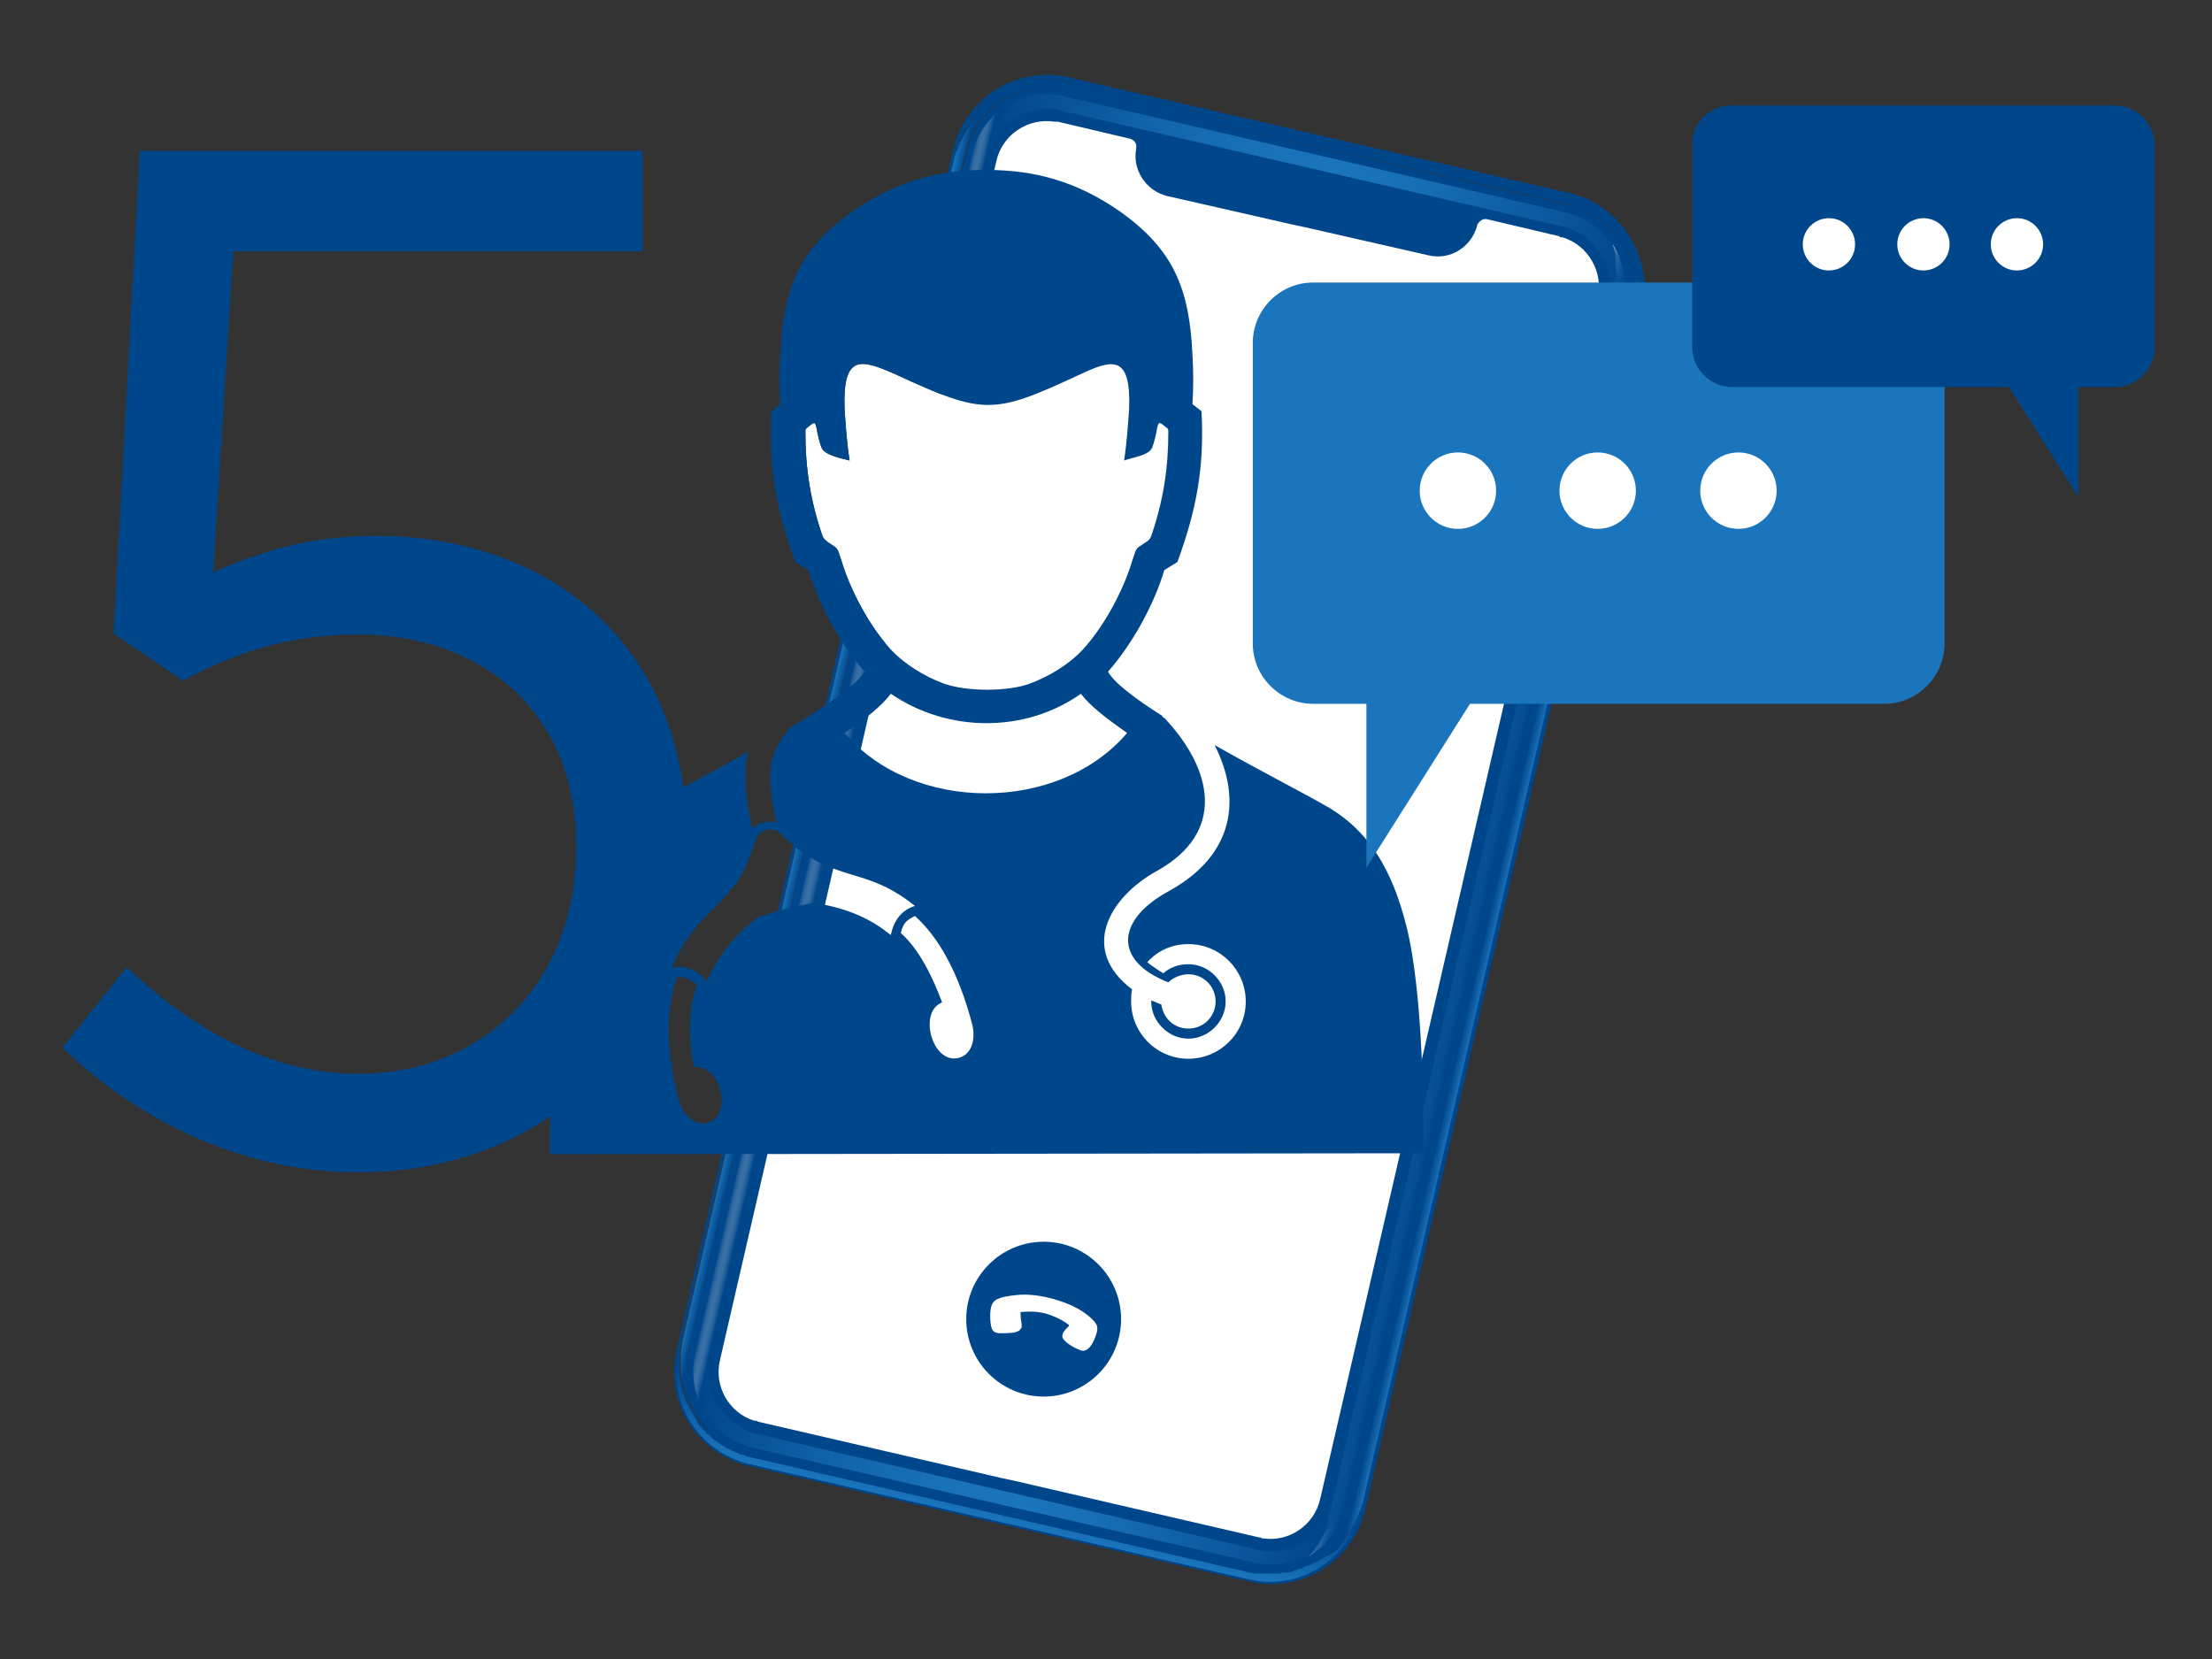 <?xml version="1.0" encoding="utf-8"?>
<!-- Generator: Adobe Illustrator 25.4.1, SVG Export Plug-In . SVG Version: 6.00 Build 0)  -->
<svg version="1.1" id="Layer_1" xmlns="http://www.w3.org/2000/svg" xmlns:xlink="http://www.w3.org/1999/xlink" x="0px" y="0px"
	 viewBox="0 0 220 165" style="enable-background:new 0 0 220 165;" xml:space="preserve">
<rect x="0" y="0" width="220" height="165" fill="#333333" stroke="none"/>
<style type="text/css">
	.st0{fill:#00468B;}
	.st1{fill:url(#SVGID_1_);}
	.st2{fill:url(#SVGID_00000153663569141232128300000003924180830833407913_);}
	.st3{fill:url(#SVGID_00000181792314439332806110000001434118368263349934_);}
	.st4{fill:url(#SVGID_00000069397314853468113140000000300845114938632371_);}
	.st5{fill:url(#SVGID_00000181797745325235871880000008888303557751215255_);}
	.st6{fill:url(#SVGID_00000118374753642563414590000018420379789612811447_);}
	.st7{fill:url(#SVGID_00000022545878864723678090000002536037796715620494_);}
	.st8{fill:url(#SVGID_00000100374684827722459100000016553246176235123644_);}
	.st9{fill:#FFFFFF;}
	.st10{fill-rule:evenodd;clip-rule:evenodd;fill:#FFFFFF;}
	.st11{fill-rule:evenodd;clip-rule:evenodd;fill:#00468B;}
	.st12{fill:#1B75BC;}
</style>
<g id="images">
	<g>
		<path class="st0" d="M6.2,104.2l6.4-8c6.7,6.3,14.4,10.6,23,10.6c12.7,0,21.7-9.3,21.7-22.4V84c0-13.1-9.3-20.9-21.7-20.9
			c-7.1,0-12.6,2-17.4,4.6L11.3,63l2.6-48h50v10H23.2l-2,31.9c4.7-2,9.4-3.6,16.2-3.6c17,0,30.9,10.6,30.9,30.2v0.4
			c0,19.4-13.9,32.7-32.7,32.7C23.9,116.6,13.6,111.3,6.2,104.2z"/>
	</g>
	<g>
		<g>
			<g>
				<g>
					<g>
						<g>
							<path class="st0" d="M156.1,19.2L106.3,7.7c-5.1-1.2-10.3,2-11.5,7.2L67.3,134.3c-1.2,5.1,2,10.3,7.2,11.5l49.8,11.5
								c5.1,1.2,10.3-2,11.5-7.2l27.6-119.4C164.4,25.6,161.2,20.4,156.1,19.2z M135.6,149.2c-0.2,1-0.6,1.9-1.1,2.7
								c0,0.1-0.1,0.1-0.1,0.2c0,0.1-0.1,0.1-0.1,0.2l-0.1,0.1c-0.1,0.1-0.2,0.3-0.3,0.4c0,0.1-0.1,0.1-0.1,0.2
								c-0.1,0.1-0.1,0.2-0.2,0.2c0,0.1-0.1,0.1-0.1,0.2c0,0.1-0.1,0.1-0.1,0.2c-0.1,0.1-0.3,0.3-0.4,0.4l-0.1,0.1
								c-0.1,0-0.1,0.1-0.2,0.1c-0.1,0-0.1,0.1-0.2,0.1c-0.1,0-0.1,0.1-0.2,0.1c-0.1,0-0.1,0.1-0.2,0.1c-0.1,0.1-0.2,0.2-0.3,0.2
								c-0.2,0.1-0.4,0.2-0.6,0.3c-0.1,0-0.1,0.1-0.2,0.1c-0.1,0.1-0.3,0.1-0.4,0.2c-0.1,0-0.1,0.1-0.2,0.1
								c-0.2,0.1-0.4,0.2-0.6,0.2c-0.1,0-0.1,0.1-0.2,0.1c-0.1,0-0.3,0.1-0.4,0.1c-0.1,0-0.1,0-0.2,0.1c-0.2,0.1-0.4,0.1-0.7,0.2
								c-0.1,0-0.1,0-0.2,0c-0.1,0-0.1,0-0.2,0s-0.1,0-0.2,0c-0.2,0-0.3,0-0.5,0.1c-0.1,0-0.1,0-0.2,0c-0.2,0-0.4,0-0.6,0
								c-0.1,0-0.1,0-0.2,0s-0.2,0-0.2,0c-0.1,0-0.3,0-0.4,0l0,0h-0.1c0,0,0,0-0.1,0l0,0c0.1,0,0.3,0,0.4,0s0.1,0,0.2,0s0.1,0,0.2,0
								c0.2,0,0.4,0,0.6,0c0.1,0,0.1,0,0.2,0s0.3,0,0.4,0c0.2,0,0.4-0.1,0.6-0.1c0.1,0,0.1,0,0.2,0c0.1,0,0.1,0,0.2,0
								c0.1,0,0.2-0.1,0.4-0.1c0.1,0,0.2-0.1,0.4-0.1c0.1,0,0.2-0.1,0.3-0.1l0,0c0.2-0.1,0.3-0.1,0.5-0.2c0.1,0,0.1-0.1,0.2-0.1
								c0.2-0.1,0.3-0.2,0.5-0.2c0.4-0.2,0.7-0.5,1.1-0.7l0.1-0.1c0.5-0.4,1-0.9,1.3-1.4c0.1-0.1,0.1-0.2,0.2-0.3
								c0.3-0.4,0.5-0.9,0.8-1.4c0-0.1,0.1-0.2,0.1-0.3c0.2-0.4,0.3-0.8,0.4-1.2l27.6-119.4c1-4.2-1.4-8.4-5.4-9.8
								c-0.1,0-0.1,0-0.2-0.1c-0.1,0-0.1,0-0.2-0.1l0,0c-0.1,0-0.3-0.1-0.4-0.1l-50-11.5c-0.1,0-0.3-0.1-0.4-0.1l0,0
								c-4.4-0.8-8.6,2-9.6,6.4L68.4,134.6c-1,4.2,1.4,8.4,5.4,9.8c-0.1,0-0.1,0-0.2-0.1l0,0c-0.1-0.1-0.3-0.1-0.4-0.2
								c-0.8-0.3-1.6-0.8-2.2-1.3l-0.1-0.1c-0.1-0.1-0.2-0.2-0.3-0.3c-0.1,0-0.1-0.1-0.2-0.1c-0.3-0.2-0.5-0.5-0.7-0.8l-0.1-0.1
								c-0.1-0.2-0.2-0.3-0.3-0.5c0-0.1-0.1-0.1-0.1-0.2c0-0.1-0.1-0.1-0.1-0.2c0-0.1-0.1-0.1-0.1-0.2c0,0,0-0.1-0.1-0.1
								c0-0.1-0.1-0.1-0.1-0.2c-0.2-0.3-0.3-0.6-0.5-1c0-0.1,0-0.1-0.1-0.2c-0.1-0.2-0.1-0.4-0.2-0.6c0-0.1,0-0.1-0.1-0.2
								c-0.1-0.5-0.3-1-0.3-1.6c0-0.1,0-0.1,0-0.2c0-0.4,0-0.7,0-1.1c0-0.1,0-0.1,0-0.2c0-0.5,0.1-1,0.2-1.6L95.1,15
								c0-0.1,0-0.2,0.1-0.3c0-0.1,0-0.1,0.1-0.2c0-0.1,0.1-0.3,0.1-0.4c0-0.1,0-0.1,0.1-0.2v-0.1c0,0,0-0.1,0.1-0.1
								c0-0.1,0.1-0.1,0.1-0.2c0.1-0.1,0.1-0.2,0.2-0.4c0-0.1,0.1-0.1,0.1-0.2c0.1-0.2,0.2-0.3,0.3-0.5c0-0.1,0.1-0.1,0.1-0.2
								c0-0.1,0.1-0.1,0.1-0.2c0-0.1,0.1-0.1,0.1-0.2l0.1-0.1c0-0.1,0.1-0.1,0.1-0.2l0.1-0.1c0-0.1,0.1-0.1,0.1-0.2
								c0.1-0.1,0.2-0.2,0.2-0.3l0.1-0.1c0-0.1,0.1-0.1,0.1-0.2c0.3-0.4,0.7-0.7,1.1-1c0.1,0,0.1-0.1,0.2-0.1s0.1-0.1,0.2-0.1
								c0.1-0.1,0.2-0.2,0.3-0.2C99.4,9.1,99.5,9,99.6,9c0.1-0.1,0.3-0.1,0.4-0.2c0.1,0,0.1-0.1,0.2-0.1c0.1-0.1,0.3-0.1,0.4-0.2
								c0.1-0.1,0.3-0.1,0.4-0.2c0.1,0,0.3-0.1,0.4-0.1s0.1,0,0.2-0.1c0.1,0,0.1,0,0.2-0.1c0.1,0,0.1,0,0.2-0.1c0.1,0,0.1,0,0.2,0
								s0.3-0.1,0.4-0.1s0.1,0,0.2,0l0,0c0.1,0,0.1,0,0.2,0s0.1,0,0.2,0s0.2,0,0.2,0c0.1,0,0.1,0,0.2,0s0.1,0,0.2,0s0.1,0,0.2,0
								c0.2,0,0.3,0,0.5,0c0.1,0,0.1,0,0.2,0c0.2,0,0.3,0,0.5,0.1c0.1,0,0.3,0,0.4,0.1c0.1,0,0.2,0,0.2,0c0.1,0,0.2,0,0.2,0.1
								l50,11.4c0.1,0,0.2,0,0.2,0.1c0.1,0,0.1,0,0.2,0.1c0.1,0,0.3,0.1,0.4,0.1l0,0c0.1,0,0.1,0,0.2,0.1c0.1,0,0.1,0.1,0.2,0.1
								c0.1,0,0.1,0.1,0.2,0.1c0.1,0,0.1,0.1,0.2,0.1l0,0c0.1,0,0.1,0.1,0.2,0.1c0.1,0,0.1,0.1,0.2,0.1l0,0c0.1,0,0.1,0.1,0.2,0.1
								c0.1,0,0.2,0.1,0.2,0.1c0.1,0,0.1,0.1,0.2,0.1c0.1,0.1,0.2,0.1,0.3,0.2c0.1,0,0.2,0.1,0.2,0.2c0.1,0,0.1,0.1,0.2,0.1
								c0.1,0,0.1,0.1,0.2,0.1c0.1,0,0.1,0.1,0.2,0.1c0.4,0.3,0.8,0.7,1.1,1.1l0.1,0.1c0.1,0.2,0.3,0.4,0.4,0.5
								c0.1,0.1,0.1,0.2,0.2,0.2c0.2,0.3,0.4,0.7,0.6,1.1c0,0.1,0.1,0.1,0.1,0.2c0.1,0.1,0.1,0.3,0.2,0.4c0,0.1,0.1,0.1,0.1,0.2
								s0.1,0.2,0.1,0.4c0,0.1,0,0.1,0.1,0.2c0,0.1,0.1,0.2,0.1,0.3c0,0.1,0,0.1,0,0.2c0.1,0.2,0.1,0.4,0.1,0.6c0,0.1,0,0.1,0,0.2
								c0,0.2,0.1,0.4,0.1,0.6c0,0.1,0,0.1,0,0.2c0,0.4,0,0.9,0,1.3v0.1c0,0.1,0,0.1,0,0.2s0,0.2,0,0.2c0,0.1,0,0.2,0,0.2
								c0,0.1,0,0.3-0.1,0.4c0,0.1,0,0.2-0.1,0.3L135.6,149.2z"/>
							<g>
								
									<linearGradient id="SVGID_1_" gradientUnits="userSpaceOnUse" x1="232.841" y1="444.743" x2="233.869" y2="444.743" gradientTransform="matrix(0.974 0.225 0.225 -0.974 -245.607 455.633)">
									<stop  offset="0" style="stop-color:#1B75BC"/>
									<stop  offset="1" style="stop-color:#00468B"/>
								</linearGradient>
								<path class="st1" d="M73.9,144.4c-0.1,0-0.1,0-0.2-0.1l0,0c-0.1-0.1-0.3-0.1-0.4-0.2c-0.8-0.3-1.6-0.8-2.2-1.3l-0.1-0.1
									c-0.1-0.1-0.2-0.2-0.3-0.3c-0.1,0-0.1-0.1-0.2-0.1c-0.3-0.2-0.5-0.5-0.7-0.8l-0.1-0.1c-0.1-0.2-0.2-0.3-0.3-0.5
									c0-0.1-0.1-0.1-0.1-0.2c0-0.1-0.1-0.1-0.1-0.2c0-0.1-0.1-0.1-0.1-0.2c0,0,0-0.1-0.1-0.1c0-0.1-0.1-0.1-0.1-0.2
									c-0.2-0.3-0.3-0.6-0.5-1c0-0.1,0-0.1-0.1-0.2c-0.1-0.2-0.1-0.4-0.2-0.6c0-0.1,0-0.1-0.1-0.2c-0.1-0.5-0.3-1-0.3-1.6
									c0-0.1,0-0.1,0-0.2c0-0.4,0-0.7,0-1.1c0-0.1,0-0.1,0-0.2c0-0.5,0.1-1,0.2-1.6l27-117.5c1.1-4.8,5.9-7.9,10.7-7
									c-4.4-0.8-8.6,2-9.6,6.4L68.4,134.6C67.4,138.8,69.8,143,73.9,144.4z"/>
								
									<linearGradient id="SVGID_00000164488519170857312500000012547670024761246627_" gradientUnits="userSpaceOnUse" x1="301.633" y1="444.82" x2="302.653" y2="444.82" gradientTransform="matrix(0.974 0.225 0.225 -0.974 -245.607 455.633)">
									<stop  offset="0" style="stop-color:#00468B"/>
									<stop  offset="1" style="stop-color:#1B75BC"/>
								</linearGradient>
								<path style="fill:url(#SVGID_00000164488519170857312500000012547670024761246627_);" d="M162.8,31.5l-27.2,117.7
									c-0.2,1-0.6,1.9-1.1,2.7c0,0.1-0.1,0.1-0.1,0.2c0,0.1-0.1,0.1-0.1,0.2l-0.1,0.1c-0.1,0.1-0.2,0.3-0.3,0.4
									c0,0.1-0.1,0.1-0.1,0.2c-0.1,0.1-0.1,0.2-0.2,0.2c0,0.1-0.1,0.1-0.1,0.2c0,0.1-0.1,0.1-0.1,0.2c-0.1,0.1-0.3,0.3-0.4,0.4
									l-0.1,0.1c-0.1,0-0.1,0.1-0.2,0.1c-0.1,0-0.1,0.1-0.2,0.1c-0.1,0-0.1,0.1-0.2,0.1s-0.1,0.1-0.2,0.1
									c-0.1,0.1-0.2,0.2-0.3,0.2c-0.2,0.1-0.4,0.2-0.6,0.3c-0.1,0-0.1,0.1-0.2,0.1c-0.1,0.1-0.3,0.1-0.4,0.2
									c-0.1,0-0.1,0.1-0.2,0.1c-0.2,0.1-0.4,0.2-0.6,0.2c-0.1,0-0.1,0-0.2,0.1c-0.1,0-0.3,0.1-0.4,0.1c-0.1,0-0.1,0-0.2,0.1
									c-0.2,0.1-0.4,0.1-0.7,0.2c-0.1,0-0.1,0-0.2,0c-0.1,0-0.1,0-0.2,0s-0.1,0-0.2,0c-0.2,0-0.3,0-0.5,0.1c-0.1,0-0.1,0-0.2,0
									c-0.2,0-0.4,0-0.6,0c-0.1,0-0.1,0-0.2,0s-0.2,0-0.2,0c-0.1,0-0.3,0-0.4,0l0,0c-0.1,0-0.1,0-0.2,0c4.2,0.5,8.2-2.2,9.2-6.4
									l27.6-119.4c1-4.3-1.5-8.6-5.7-9.9C161.1,22,163.9,26.7,162.8,31.5z"/>
								
									<linearGradient id="SVGID_00000168117576950281939340000012033984447859987075_" gradientUnits="userSpaceOnUse" x1="267.647" y1="374.198" x2="267.647" y2="382.342" gradientTransform="matrix(0.974 0.225 0.225 -0.974 -245.607 455.633)">
									<stop  offset="0" style="stop-color:#1B75BC"/>
									<stop  offset="1" style="stop-color:#00468B"/>
								</linearGradient>
								<path style="fill:url(#SVGID_00000168117576950281939340000012033984447859987075_);" d="M135.6,149.2l-0.2,0.9
									c-1.2,5-6.1,8.1-11.1,7l-49.8-11.5c-5-1.2-8.1-6.1-7-11.1l0.2-0.9c-0.1,0.5-0.2,1-0.2,1.6c0,0.1,0,0.1,0,0.2
									c0,0.4,0,0.7,0,1.1c0,0.1,0,0.1,0,0.2c0.1,0.5,0.2,1,0.3,1.6c0,0.1,0,0.1,0.1,0.2c0.1,0.2,0.1,0.4,0.2,0.6
									c0,0.1,0,0.1,0.1,0.2c0.1,0.3,0.3,0.7,0.5,1c0,0.1,0.1,0.1,0.1,0.2c0,0,0,0.1,0.1,0.1c0,0.1,0.1,0.1,0.1,0.2
									c0,0.1,0.1,0.1,0.1,0.2c0,0.1,0.1,0.1,0.1,0.2c0.1,0.2,0.2,0.3,0.3,0.5c0,0.1,0.1,0.1,0.1,0.1c0.2,0.3,0.5,0.5,0.7,0.8
									c0.1,0,0.1,0.1,0.2,0.1c0.1,0.1,0.2,0.2,0.3,0.3l0.1,0.1c0.7,0.5,1.4,1,2.2,1.3c0.1,0.1,0.3,0.1,0.4,0.2l0,0
									c0.1,0.1,0.3,0.1,0.4,0.1s0.1,0,0.2,0.1c0.1,0,0.3,0.1,0.4,0.1l49.8,11.5c0.1,0,0.3,0.1,0.4,0.1s0.2,0,0.2,0
									c0.1,0,0.2,0,0.4,0h0.1l0,0c0.1,0,0.3,0,0.4,0s0.2,0,0.2,0c0.1,0,0.2,0,0.2,0c0.2,0,0.4,0,0.6,0c0.1,0,0.1,0,0.2,0
									c0.2,0,0.3,0,0.5-0.1c0.1,0,0.1,0,0.2,0s0.1,0,0.2,0s0.1,0,0.2,0c0.2,0,0.4-0.1,0.7-0.2c0.1,0,0.1,0,0.2-0.1
									c0.1,0,0.3-0.1,0.4-0.1c0.1,0,0.1,0,0.2-0.1c0.2-0.1,0.4-0.2,0.6-0.2c0.1,0,0.1-0.1,0.2-0.1c0.1-0.1,0.3-0.1,0.4-0.2
									c0.1,0,0.1-0.1,0.2-0.1c0.2-0.1,0.4-0.2,0.6-0.3c0.1-0.1,0.2-0.2,0.3-0.2s0.1-0.1,0.2-0.1c0.1,0,0.1-0.1,0.2-0.1
									c0.1,0,0.1-0.1,0.2-0.1c0.1,0,0.1-0.1,0.2-0.1l0.1-0.1c0.1-0.1,0.3-0.3,0.4-0.4c0.1-0.1,0.1-0.1,0.1-0.2
									c0,0,0.1-0.1,0.1-0.2c0.1-0.1,0.1-0.2,0.2-0.2c0-0.1,0.1-0.1,0.1-0.2c0.1-0.1,0.2-0.3,0.3-0.4l0.1-0.1
									c0-0.1,0.1-0.1,0.1-0.2c0-0.1,0.1-0.1,0.1-0.2C135,151,135.4,150.1,135.6,149.2z"/>
							</g>
							<path class="st0" d="M163,30.6l-0.2,0.9c1.1-4.7-1.6-9.4-6.1-10.9c-0.1,0-0.1,0-0.2-0.1c-0.1,0-0.1,0-0.2-0.1l0,0
								c-0.1,0-0.3-0.1-0.4-0.1L106.1,8.9c-0.1,0-0.3-0.1-0.4-0.1l0,0c-4.8-0.9-9.6,2.2-10.7,7l0.2-0.9c0-0.1,0-0.2,0.1-0.3
								c0-0.1,0-0.1,0.1-0.2c0-0.1,0.1-0.3,0.1-0.4c0-0.1,0-0.1,0.1-0.2v-0.1c0,0,0-0.1,0.1-0.1c0-0.1,0.1-0.1,0.1-0.2
								c0.1-0.1,0.1-0.2,0.2-0.4c0-0.1,0.1-0.1,0.1-0.2c0.1-0.2,0.2-0.3,0.3-0.5c0-0.1,0.1-0.1,0.1-0.2c0-0.1,0.1-0.1,0.1-0.2
								c0-0.1,0.1-0.1,0.1-0.2l0.1-0.1c0-0.1,0.1-0.1,0.1-0.2l0.1-0.1c0-0.1,0.1-0.1,0.1-0.2c0.1-0.1,0.2-0.2,0.2-0.3l0.1-0.1
								c0-0.1,0.1-0.1,0.1-0.2c0.3-0.4,0.7-0.7,1.1-1c0.1,0,0.1-0.1,0.2-0.1s0.1-0.1,0.2-0.1c0.1-0.1,0.2-0.2,0.3-0.2
								c0.1,0,0.2-0.1,0.3-0.1c0.1-0.1,0.3-0.1,0.4-0.2c0.1,0,0.1-0.1,0.2-0.1c0.1-0.1,0.3-0.1,0.4-0.2c0.1-0.1,0.3-0.1,0.4-0.2
								c0.1,0,0.3-0.1,0.4-0.1s0.1,0,0.2-0.1c0.1,0,0.1,0,0.2-0.1c0.1,0,0.1,0,0.2-0.1c0.1,0,0.1,0,0.2,0s0.3-0.1,0.4-0.1
								s0.1,0,0.2,0l0,0c0.1,0,0.1,0,0.2,0s0.1,0,0.2,0s0.2,0,0.2,0c0.1,0,0.1,0,0.2,0s0.1,0,0.2,0s0.1,0,0.2,0c0.2,0,0.3,0,0.5,0
								c0.1,0,0.1,0,0.2,0c0.2,0,0.3,0,0.5,0.1c0.1,0,0.3,0,0.4,0.1c0.1,0,0.2,0,0.2,0c0.1,0,0.2,0,0.2,0.1l50,11.4
								c0.1,0,0.2,0,0.2,0.1c0.1,0,0.1,0,0.2,0.1c0.1,0,0.3,0.1,0.4,0.1l0,0c0.1,0,0.1,0,0.2,0.1c0.1,0,0.1,0.1,0.2,0.1
								c0.1,0,0.1,0.1,0.2,0.1c0.1,0,0.1,0.1,0.2,0.1l0,0c0.1,0,0.1,0.1,0.2,0.1c0.1,0,0.1,0.1,0.2,0.1l0,0c0.1,0,0.1,0.1,0.2,0.1
								c0.1,0,0.2,0.1,0.2,0.1c0.1,0,0.1,0.1,0.2,0.1c0.1,0.1,0.2,0.1,0.3,0.2c0.1,0,0.2,0.1,0.2,0.2c0.1,0,0.1,0.1,0.2,0.1
								c0.1,0,0.1,0.1,0.2,0.1c0.1,0,0.1,0.1,0.2,0.1c0.4,0.3,0.8,0.7,1.1,1.1l0.1,0.1c0.1,0.2,0.3,0.4,0.4,0.5
								c0.1,0.1,0.1,0.2,0.2,0.2c0.2,0.3,0.4,0.7,0.6,1.1c0,0.1,0.1,0.1,0.1,0.2c0.1,0.1,0.1,0.3,0.2,0.4c0,0.1,0.1,0.1,0.1,0.2
								s0.1,0.2,0.1,0.4c0,0.1,0,0.1,0.1,0.2c0,0.1,0.1,0.2,0.1,0.3c0,0.1,0,0.1,0,0.2c0.1,0.2,0.1,0.4,0.1,0.6c0,0.1,0,0.1,0,0.2
								c0,0.2,0.1,0.4,0.1,0.6c0,0.1,0,0.1,0,0.2c0,0.4,0,0.9,0,1.3v0.1c0,0.1,0,0.1,0,0.2s0,0.2,0,0.2c0,0.1,0,0.2,0,0.2
								c0,0.1,0,0.3-0.1,0.4C163,30.5,163,30.5,163,30.6z"/>
						</g>
						<g>
							<path class="st0" d="M156.3,20.5L156.3,20.5c-0.1,0-0.3-0.1-0.4-0.1L106.1,8.9c-0.1,0-0.3-0.1-0.4-0.1l0,0
								c-4.4-0.8-8.6,2-9.6,6.4L68.4,134.6c-1,4.3,1.5,8.6,5.6,9.9c0.1,0,0.1,0,0.2,0.1c0.1,0,0.3,0.1,0.4,0.1l49.8,11.5
								c0.1,0,0.3,0.1,0.4,0.1s0.2,0,0.2,0c4.3,0.6,8.4-2.1,9.4-6.4L162,30.5C163.1,26.1,160.5,21.7,156.3,20.5z M133.9,149.7
								c-0.9,3.9-4.7,6.5-8.6,5.9c-0.1,0-0.1,0-0.2,0s-0.3,0-0.4-0.1L74.9,144c-0.1,0-0.3-0.1-0.4-0.1s-0.1,0-0.2-0.1
								c-3.8-1.2-6.1-5.2-5.2-9.1L96.7,15.3c0.9-4,4.8-6.5,8.8-5.8l0,0l0,0c0.1,0,0.3,0.1,0.4,0.1l49.8,11.5c0.1,0,0.3,0.1,0.4,0.1
								l0,0c3.9,1.1,6.3,5.1,5.4,9.1L133.9,149.7z"/>
						</g>
						
							<linearGradient id="SVGID_00000081641027970719465950000001234571415512992157_" gradientUnits="userSpaceOnUse" x1="298.425" y1="444.63" x2="300.901" y2="444.63" gradientTransform="matrix(0.974 0.225 0.225 -0.974 -245.607 455.633)">
							<stop  offset="0" style="stop-color:#F0F0F0"/>
							<stop  offset="9.397265e-02" style="stop-color:#BECCDB"/>
							<stop  offset="0.213" style="stop-color:#85A4C3"/>
							<stop  offset="0.328" style="stop-color:#5582AF"/>
							<stop  offset="0.437" style="stop-color:#30689F"/>
							<stop  offset="0.538" style="stop-color:#165594"/>
							<stop  offset="0.628" style="stop-color:#064A8D"/>
							<stop  offset="0.698" style="stop-color:#00468B"/>
						</linearGradient>
						<path style="fill:url(#SVGID_00000081641027970719465950000001234571415512992157_);" d="M161.4,30.3l-27.6,119.4
							c-0.2,0.7-0.4,1.4-0.8,2.1c-0.3,0.5-0.6,1-1,1.4c-0.1,0.1-0.2,0.2-0.2,0.3c-0.1,0.1-0.3,0.2-0.4,0.4c-0.4,0.3-0.8,0.6-1.2,0.9
							c0.9-1,1.6-2.2,1.9-3.6l0.3-1.4c0-0.1,0-0.2,0.1-0.2L160.1,30c0-0.1,0-0.2,0.1-0.3l0.3-1.3c0.3-1.4,0.3-2.8-0.1-4.1
							C161.5,26,161.9,28.2,161.4,30.3z"/>
						<g>
							<path class="st0" d="M155.9,21.8L155.9,21.8c-0.1,0-0.2-0.1-0.4-0.1l-49.8-11.5c-0.1,0-0.2,0-0.3-0.1l0,0l0,0
								c-3.6-0.6-7.1,1.7-8,5.3L69.8,134.9c-0.8,3.5,1.2,7.1,4.7,8.2c0.1,0,0.1,0,0.2,0l0,0c0.1,0,0.2,0.1,0.4,0.1l49.8,11.5
								c0.1,0,0.2,0.1,0.4,0.1l0,0c0.1,0,0.1,0,0.2,0c3.6,0.5,7-1.8,7.8-5.3l27.6-119.4C161.6,26.5,159.4,22.9,155.9,21.8z
								 M131.4,149.1c-0.6,2.6-3.1,4.3-5.7,3.9c0,0,0,0-0.1,0l0,0l0,0l0,0l0,0l0,0c-0.1,0-0.2,0-0.3-0.1l-49.8-11.5
								c-0.1,0-0.2,0-0.3-0.1l0,0l0,0l0,0l0,0l0,0c0,0,0,0-0.1,0c-2.5-0.8-4-3.4-3.4-6L99.2,15.9c0.6-2.6,3.2-4.3,5.8-3.9l0,0h0.1
								c0.1,0,0.2,0,0.2,0l49.8,11.5c0.1,0,0.1,0,0.2,0.1l0,0l0,0c2.6,0.8,4.2,3.4,3.6,6.1L131.4,149.1z"/>
							<path class="st0" d="M147.1,21.7l-0.2,0.7c-0.5,2.2-2.7,3.6-4.9,3.1l-25.9-6c-2.2-0.5-3.6-2.7-3.1-4.9l0.2-0.7L147.1,21.7z"
								/>
						</g>
						<path class="st0" d="M147.1,21.7l-0.2,0.7c-0.5,2.2-2.7,3.6-4.9,3.1l-25.9-6c-2.2-0.5-3.6-2.7-3.1-4.9l0.2-0.7L147.1,21.7z"/>
						<g>
							
								<linearGradient id="SVGID_00000183958266060492803610000006237776374375062956_" gradientUnits="userSpaceOnUse" x1="235.857" y1="379.588" x2="299.483" y2="379.588" gradientTransform="matrix(0.974 0.225 0.225 -0.974 -245.607 455.633)">
								<stop  offset="0" style="stop-color:#00468B"/>
								<stop  offset="3.395996e-02" style="stop-color:#034B90"/>
								<stop  offset="0.215" style="stop-color:#1062A8"/>
								<stop  offset="0.383" style="stop-color:#1970B7"/>
								<stop  offset="0.523" style="stop-color:#1B75BC"/>
								<stop  offset="0.653" style="stop-color:#176EB4"/>
								<stop  offset="0.848" style="stop-color:#0C5AA0"/>
								<stop  offset="1" style="stop-color:#00468B"/>
							</linearGradient>
							<path style="fill:url(#SVGID_00000183958266060492803610000006237776374375062956_);" d="M132.4,149.6l-0.3,1.4
								c-0.3,1.4-1,2.6-1.9,3.6c-1.5,0.8-3.2,1.2-4.9,0.9c-0.1,0-0.1,0-0.2,0s-0.3,0-0.4-0.1L74.9,144c-0.1,0-0.3-0.1-0.4-0.1
								s-0.1,0-0.2-0.1c-0.1,0-0.2-0.1-0.3-0.1c-1.6-0.6-2.9-1.6-3.7-2.9c-0.4-1.3-0.5-2.7-0.1-4.1l0.4-1.6c-0.4,1.8,0,3.7,1.1,5.1
								c0.8,1,1.8,1.8,3.1,2.3h0.1l0,0l0,0c0.1,0,0.2,0.1,0.3,0.1l49.8,11.5c0.1,0,0.2,0,0.3,0.1l0,0l0,0h0.1
								C128.6,154.7,131.6,152.7,132.4,149.6z"/>
							
								<linearGradient id="SVGID_00000134238512063236100670000000109729050439956909_" gradientUnits="userSpaceOnUse" x1="235.903" y1="509.82" x2="300.952" y2="509.82" gradientTransform="matrix(0.974 0.225 0.225 -0.974 -245.607 455.633)">
								<stop  offset="0" style="stop-color:#00468B"/>
								<stop  offset="3.395996e-02" style="stop-color:#034B90"/>
								<stop  offset="0.215" style="stop-color:#1062A8"/>
								<stop  offset="0.383" style="stop-color:#1970B7"/>
								<stop  offset="0.523" style="stop-color:#1B75BC"/>
								<stop  offset="0.653" style="stop-color:#176EB4"/>
								<stop  offset="0.848" style="stop-color:#0C5AA0"/>
								<stop  offset="1" style="stop-color:#00468B"/>
							</linearGradient>
							<path style="fill:url(#SVGID_00000134238512063236100670000000109729050439956909_);" d="M161.4,30.3L161.4,30.3
								c0.9-4-1.4-8-5.4-9.1l0,0c-0.1,0-0.3-0.1-0.4-0.1L105.9,9.6c-0.1,0-0.3-0.1-0.4-0.1l0,0l0,0c-0.2,0-0.3-0.1-0.5-0.1
								c-1.7-0.2-3.3,0.2-4.6,1c-0.9,1-1.6,2.2-1.9,3.7l-0.4,1.6c0.4-1.9,1.6-3.3,3.2-4.2c1.2-0.6,2.5-0.9,3.9-0.6l0,0l0,0
								c0.1,0,0.2,0,0.3,0.1l49.8,11.5c0.1,0,0.2,0,0.3,0.1l0,0h0.1c3.1,0.9,5,4,4.4,7.2l0.3-1.3c0.3-1.4,0.3-2.8-0.1-4.1
								C161.5,26,161.9,28.2,161.4,30.3z"/>
							
								<linearGradient id="SVGID_00000161598278973605850170000016096860389662748323_" gradientUnits="userSpaceOnUse" x1="234.436" y1="444.783" x2="235.905" y2="444.783" gradientTransform="matrix(0.974 0.225 0.225 -0.974 -245.607 455.633)">
								<stop  offset="0" style="stop-color:#FFFFFF;stop-opacity:0"/>
								<stop  offset="0.129" style="stop-color:#D8E3ED;stop-opacity:0.129"/>
								<stop  offset="0.452" style="stop-color:#7DA1C4;stop-opacity:0.452"/>
								<stop  offset="0.714" style="stop-color:#3A70A5;stop-opacity:0.714"/>
								<stop  offset="0.903" style="stop-color:#105292;stop-opacity:0.903"/>
								<stop  offset="1" style="stop-color:#00468B"/>
							</linearGradient>
							<path style="fill:url(#SVGID_00000161598278973605850170000016096860389662748323_);" d="M70.3,140.8
								c-1.2-1.7-1.6-3.9-1.2-6.1L96.7,15.3c0.5-2.2,1.9-3.9,3.7-5c-0.9,1-1.6,2.2-1.9,3.7L70.1,136.7
								C69.8,138.1,69.9,139.5,70.3,140.8z"/>
							
								<linearGradient id="SVGID_00000152241685730550484250000007277573955960692373_" gradientUnits="userSpaceOnUse" x1="298.418" y1="444.521" x2="300.901" y2="444.521" gradientTransform="matrix(0.974 0.225 0.225 -0.974 -245.607 455.633)">
								<stop  offset="0" style="stop-color:#00468B"/>
								<stop  offset="0.387" style="stop-color:#09559B;stop-opacity:0.613"/>
								<stop  offset="1" style="stop-color:#1B75BC;stop-opacity:0"/>
							</linearGradient>
							<path style="fill:url(#SVGID_00000152241685730550484250000007277573955960692373_);" d="M161.4,30.3l-27.6,119.4
								c-0.2,0.7-0.4,1.4-0.8,2.1c-0.3,0.5-0.6,1-1,1.4c-0.1,0.1-0.2,0.2-0.2,0.3c-0.1,0.1-0.3,0.2-0.4,0.4
								c-0.4,0.3-0.8,0.6-1.2,0.9l0,0c0.9-1,1.6-2.2,1.9-3.6l28.3-122.6c0.3-1.4,0.3-2.8-0.1-4.1C161.5,26,161.9,28.2,161.4,30.3z"
								/>
						</g>
					</g>
					<g>
						<path class="st0" d="M133.4,20l-7.4-1.7c-0.2,0-0.3-0.2-0.2-0.4l0.1-0.3c0-0.2,0.2-0.3,0.4-0.2l7.4,1.7c0.2,0,0.3,0.2,0.2,0.4
							l-0.1,0.3C133.7,19.9,133.5,20,133.4,20z"/>
					</g>
				</g>
				<g>
					<g>
						<path id="SVGID_00000114777485062181365220000006172342869767702151_" class="st9" d="M155.4,23.6L155.4,23.6h-0.1
							c-0.1,0-0.2,0-0.2-0.1l-7.2-1.7c-0.4-0.1-0.8,0.2-1,0.6v0.1l0,0c-0.6,2.1-2.7,3.4-4.8,2.9l-12.3-2.8l-1.4-0.3l-12.3-2.8
							c-2.1-0.5-3.5-2.6-3.1-4.7l0,0v-0.1c0.1-0.4-0.2-0.8-0.6-0.9l-7.2-1.7c-0.1,0-0.1,0-0.2,0h-0.1l0,0c-2.7-0.4-5.2,1.3-5.8,3.9
							L71.6,135.3c-0.6,2.6,0.9,5.2,3.4,6c0,0,0,0,0.1,0l0,0l0,0l0,0l0,0c0.1,0,0.2,0,0.3,0.1l24.2,5.6l1.4,0.3l24.2,5.6
							c0.1,0,0.2,0,0.3,0.1l0,0l0,0l0,0l0,0c0,0,0,0,0.1,0c2.6,0.4,5.1-1.3,5.7-3.9l27.6-119.4C159.5,27.1,158,24.4,155.4,23.6z"/>
					</g>
				</g>
			</g>
		</g>
		<path class="st10" d="M84,40.7c0.1,1.4,0.2,3.2,0.5,5.1c-0.7-0.2-2.5-0.5-2.8-1.3c-0.2-0.5-0.4-1.4-0.5-2
			c-0.1-0.3-0.1-0.6-0.5-0.3l-0.5,0.4c-0.1,0.1-0.1,0.2-0.1,0.3c0,3.7,0.5,6.9,1.7,10.4c0.1,0.3,0.3,0.4,0.5,0.6l0.6,0.4
			c0.2,0.1,0.4,0.3,0.5,0.6l0.3,0.9c0.9,3,2.8,6.5,4.9,8.8c1.4,1.5,3.4,2.7,5.3,3.4c2.3,0.8,6.3,0.8,8.5,0c1.9-0.7,3.9-1.9,5.3-3.4
			c2.1-2.3,4-5.8,4.9-8.8l0.3-0.9c0.1-0.3,0.3-0.5,0.5-0.6l0.6-0.4c0.2-0.1,0.4-0.3,0.5-0.6c1.2-3.5,1.7-6.7,1.7-10.4
			c0-0.1,0-0.2-0.1-0.3l-0.5-0.4c-0.4-0.3-0.4,0-0.5,0.3c-0.1,0.6-0.3,1.5-0.5,2c-0.3,0.8-2,1-2.8,1.3c0.3-2,0.4-3.8,0.5-5.1
			c0.2-5.4-1.6-5-4.8-3.5c-8.8,4.1-9.6,4.1-18.5,0C85.6,35.7,83.8,35.2,84,40.7L84,40.7z"/>
		<path class="st11" d="M54.7,114.8c0-4.5,0.2-16.1,1.7-22.5c1.4-5.6,3.7-9.7,8.3-12.2c1.8-1,5.7-3.1,9.7-5.3
			c-0.6,2.3-0.2,4.7,0.4,7.6c0.7-0.6,1.5-0.8,2.4-0.6c-0.7-3.7-1.4-6.3,1.4-9.4c0,0,0-0.1,0.1-0.1c3.5-2.1,6.5-4.2,7.3-5.5
			c-2.4-2.7-4.6-6.7-5.6-10.1l-1.3-0.8c-1.9-5.2-2.7-9.5-2.4-15l0.9-0.7c-0.1-1.6-0.1-3.3,0-4.9c0.3-6.5,1.8-10.6,7.4-14.4
			c4.1-2.8,8.1-4,13.1-4c4.9,0,9,1.2,13.1,4c5.6,3.9,7.1,7.9,7.4,14.4c0.1,1.6,0.1,3.3,0,4.9l0.9,0.7c0.3,5.6-0.5,9.8-2.4,15
			l-1.3,0.8c-1,3.4-3.2,7.4-5.6,10.1c0.6,1.1,2.7,2.7,5.4,4.4c0,0.1,0.1,0.2,0.2,0.2c4.9,5.2,6.1,11.4-0.7,15.2
			c-4.9,2.7-7.7,7.9-2.5,11.8c-0.1,0.4-0.1,0.8-0.1,1.2c0,3.1,2.5,5.7,5.7,5.7c3.1,0,5.7-2.5,5.7-5.7c0-3.1-2.5-5.7-5.7-5.7
			c-1.6,0-3,0.6-4.1,1.8c0.5,0.4,1.1,0.8,1.6,1.1c0.7-0.6,1.5-0.9,2.5-0.9s1.9,0.4,2.6,1.1s1.1,1.6,1.1,2.6c0,2-1.7,3.7-3.7,3.7
			c-1,0-1.9-0.4-2.6-1.1s-1.1-1.6-1.1-2.6v-0.1c0.3,0.1,0.7,0.3,1,0.4c0.2,1.4,1.3,2.4,2.7,2.4c1.5,0,2.7-1.2,2.7-2.7
			s-1.2-2.7-2.7-2.7c-0.7,0-1.5,0.3-2,0.8c-5.6-2.2-5.1-6.3,0.1-9.1c6.5-3.6,7.2-9.2,4.5-14.5c4.4,2.5,8.9,4.8,10.8,5.9
			c4.6,2.5,6.9,6.6,8.3,12.2c1.6,6.4,1.7,17.9,1.7,22.5L54.7,114.8L54.7,114.8z M75.4,91.2c1.8-0.6,3.7-1.1,5.6-1.4
			c2.6,0.4,5.2,1.3,7.2,2.9l0.4,0.3c0.3-1.5,1.1-2.5,2.4-2.9c-4.1-3.3-6.6-2.6-10.4-4.8c-1.1-0.6-2.2-1.7-3.1-2.5
			c-0.7-0.6-2-0.3-2.3,0.6c-0.4,1.2-0.9,2.6-1.5,3.7c-2.2,3.5-4.7,4.1-6.9,9.1c1.5-0.2,2.6,0.3,3.5,1.4C71.5,94.9,73.1,93,75.4,91.2
			L75.4,91.2z M69,106.1c-0.5-2.6-0.6-5.6,0.3-8.1c-0.5-0.6-1.2-0.9-2-0.8c-1.3,3.8-0.8,8.4,0.2,12.2c0.3,1.2,1.4,2.6,2.8,2.3
			c2.4-0.6,1.6-4.9-0.5-5.5C69.5,106.1,69.3,106.1,69,106.1L69,106.1z M93.7,99.7c-2.1,0.8-1.3,4.9,0.7,5.5c0.3,0.1,0.6,0.1,1,0
			c1.4-0.4,1.6-2.1,1.3-3.3c-1-3.8-2.7-8.1-5.7-10.8c-0.8,0.4-1.2,0.7-1.4,1.7C91.5,94.5,92.8,97.3,93.7,99.7L93.7,99.7z M84,40.7
			c0.1,1.4,0.2,3.2,0.5,5.1c-0.7-0.2-2.5-0.5-2.8-1.3c-0.2-0.5-0.4-1.4-0.5-2c-0.1-0.3-0.1-0.6-0.5-0.3l-0.5,0.4
			c-0.1,0.1-0.1,0.2-0.1,0.3c0,3.7,0.5,6.9,1.7,10.4c0.1,0.3,0.3,0.4,0.5,0.6l0.6,0.4c0.2,0.1,0.4,0.3,0.5,0.6l0.3,0.9
			c0.9,3,2.8,6.5,4.9,8.8c1.4,1.5,3.4,2.7,5.3,3.4c2.3,0.8,6.3,0.8,8.5,0c1.9-0.7,3.9-1.9,5.3-3.4c2.1-2.3,4-5.8,4.9-8.8l0.3-0.9
			c0.1-0.3,0.3-0.5,0.5-0.6l0.6-0.4c0.2-0.1,0.4-0.3,0.5-0.6c1.2-3.5,1.7-6.7,1.7-10.4c0-0.1,0-0.2-0.1-0.3l-0.5-0.4
			c-0.4-0.3-0.4,0-0.5,0.3c-0.1,0.6-0.3,1.5-0.5,2c-0.3,0.8-2,1-2.8,1.3c0.3-2,0.4-3.8,0.5-5.1c0.2-5.4-1.6-5-4.8-3.5
			c-8.8,4.1-9.6,4.1-18.5,0C85.6,35.7,83.8,35.2,84,40.7L84,40.7z M88.6,69c-0.9,1.2-2.5,2.5-4.6,3.9c6.8,8,21.3,8,28.1,0
			c-2-1.4-3.7-2.7-4.6-3.9C102,72.9,94.3,72.9,88.6,69L88.6,69z"/>
		<g>
			<circle class="st0" cx="103.8" cy="131.2" r="7.7"/>
			<path class="st9" d="M101.1,128.8c1.9-0.2,4.1,0.4,5.6,1.1c1.5,0.7,2.4,1.7,2.4,2c0.1,0.3,0,0.7-0.3,1.4s-0.8,1.2-1.3,1
				c-0.6-0.2-1.5-0.7-1.8-1.2c-0.2-0.5,0.4-1,0.5-1.1s0.2-0.2,0-0.3c-0.1-0.1-0.8-0.6-2-1s-2.7-0.2-2.7-0.2s0,0.7,0.1,1.1
				c0,0.4,0.1,0.4-0.2,0.7c-0.3,0.3-1.2,0.3-1.9,0.3c-0.7,0-0.8-0.3-0.9-0.6s-0.2-1.5,0-2.1S99.2,129,101.1,128.8z"/>
		</g>
		<g>
			<path class="st12" d="M187.4,28.1h-56.8c-3.3,0-6,2.7-6,6V64c0,3.3,2.7,6,6,6h5.3v16.3L146.2,70h41.2c3.3,0,6-2.7,6-6V34.2
				C193.4,30.8,190.7,28.1,187.4,28.1z"/>
			<g>
				<circle class="st9" cx="172.9" cy="48.8" r="3.8"/>
				<circle class="st9" cx="158.9" cy="48.8" r="3.8"/>
				<circle class="st9" cx="145" cy="48.8" r="3.8"/>
			</g>
		</g>
		<g>
			<path class="st0" d="M172.2,10.5h38.1c2.2,0,4,1.8,4,4v20c0,2.2-1.8,4-4,4h-3.6v10.9l-6.9-10.9h-27.5c-2.2,0-4-1.8-4-4v-20
				C168.2,12.3,170,10.5,172.2,10.5z"/>
			<g>
				<circle class="st9" cx="181.9" cy="24.3" r="2.6"/>
				<circle class="st9" cx="191.3" cy="24.3" r="2.6"/>
				<circle class="st9" cx="200.6" cy="24.3" r="2.6"/>
			</g>
		</g>
	</g>
</g>
<g id="text">
</g>
</svg>
